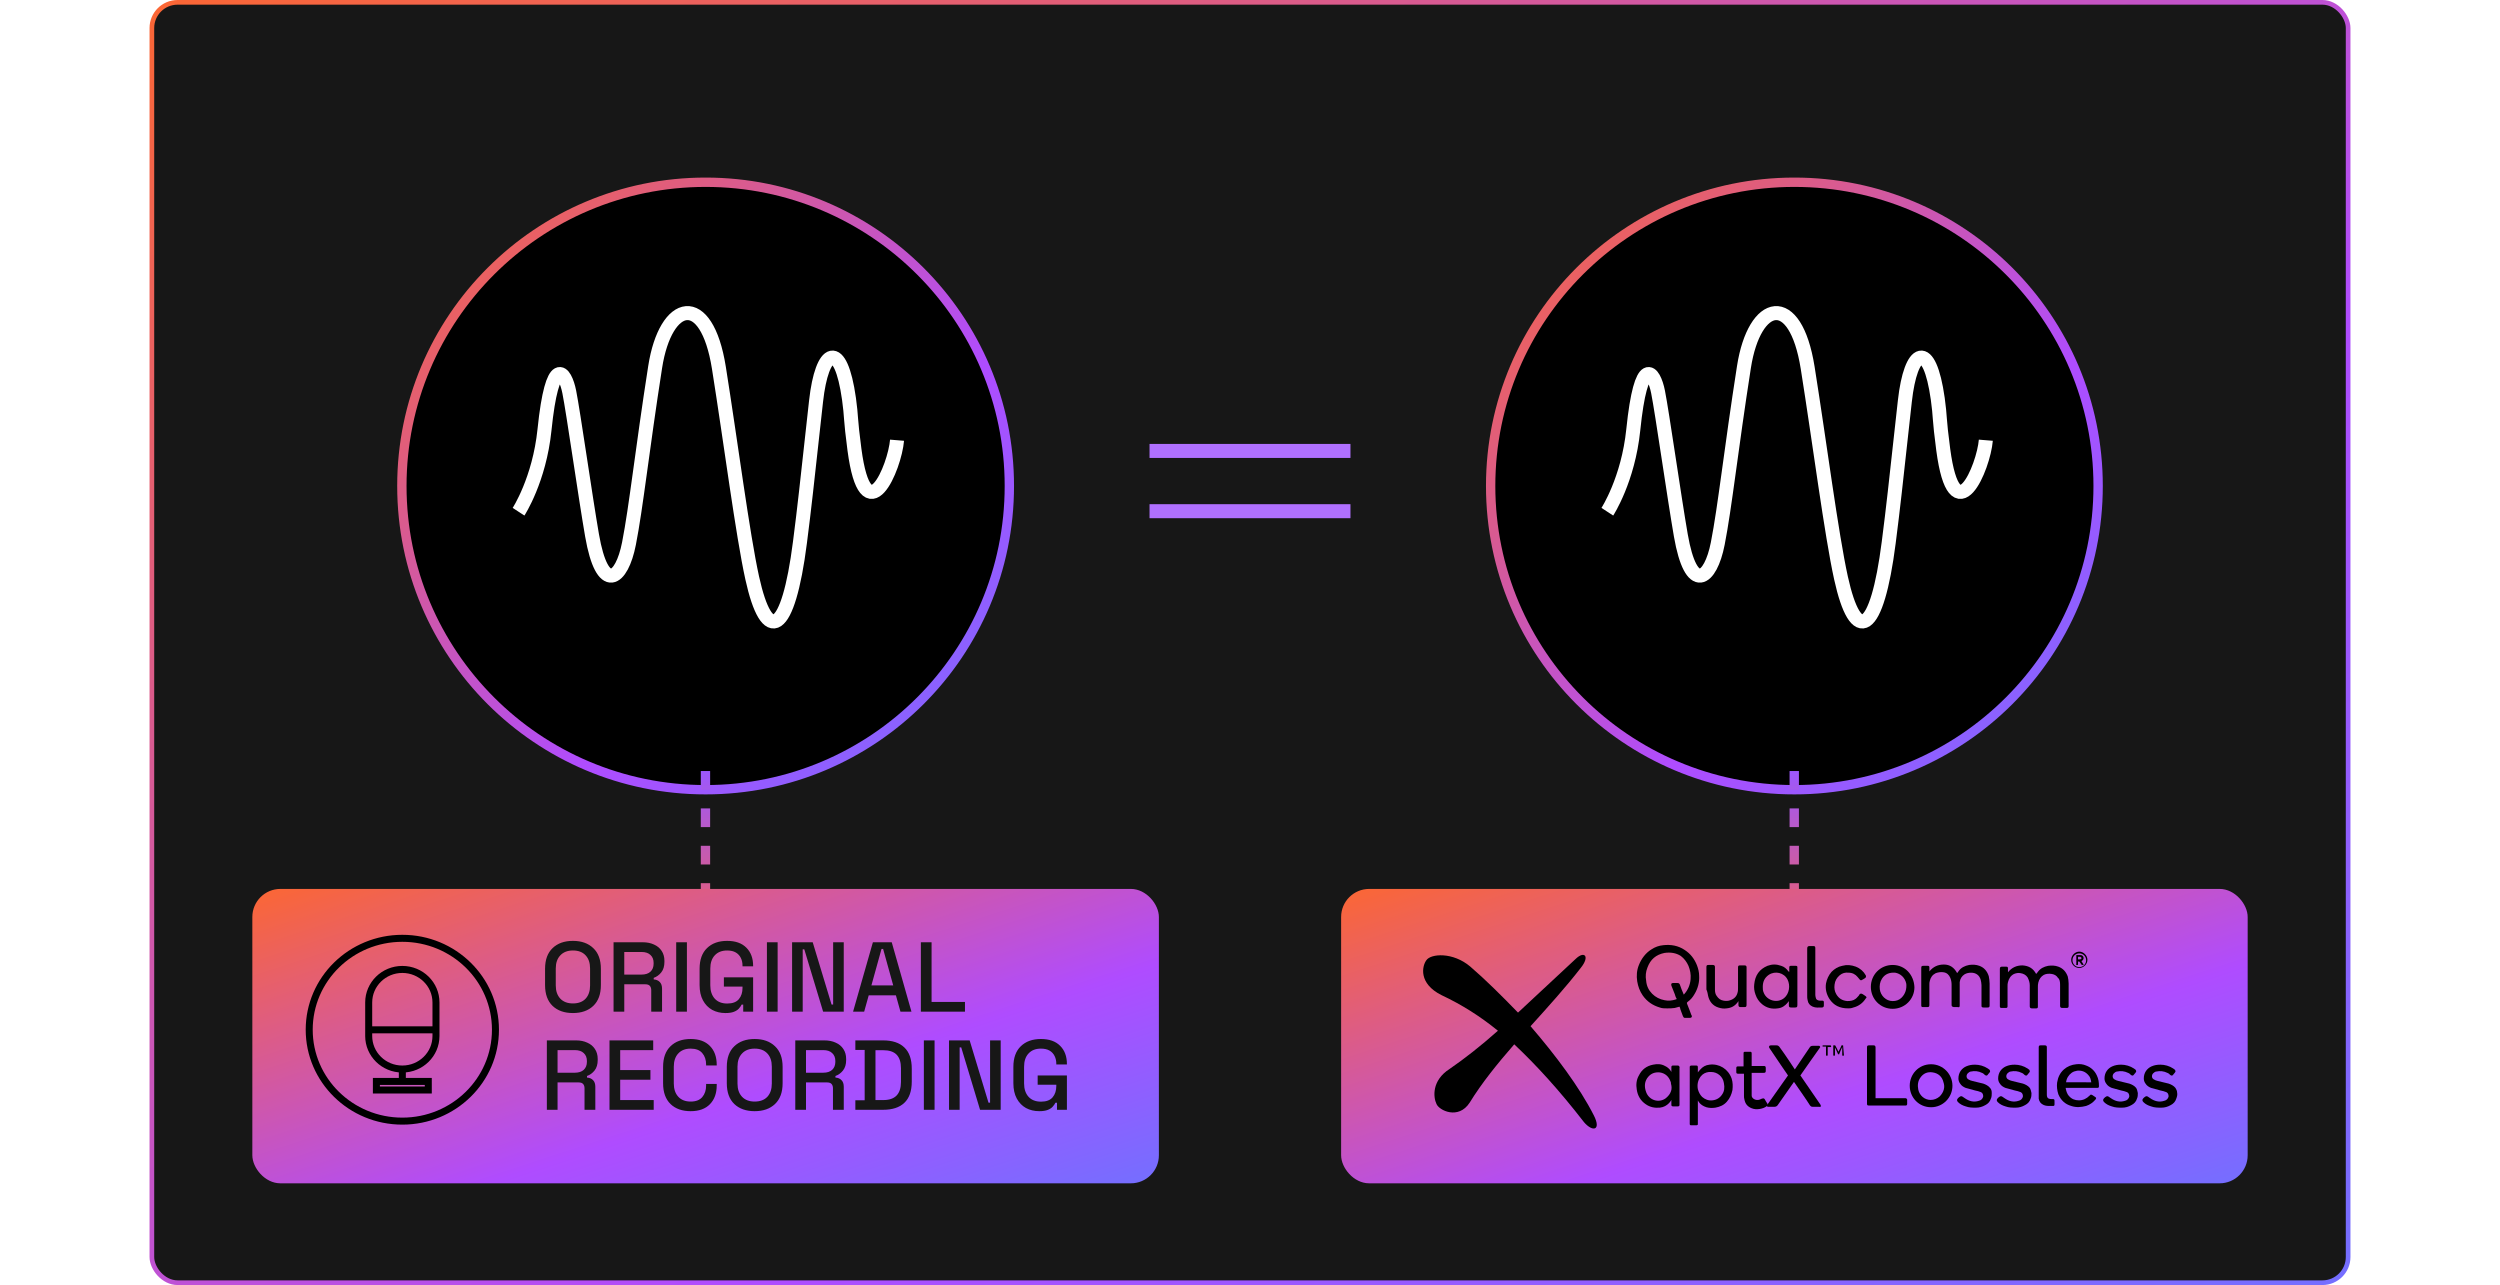 <svg fill="none" height="275" viewBox="0 0 535 275" width="535" xmlns="http://www.w3.org/2000/svg" xmlns:xlink="http://www.w3.org/1999/xlink"><filter id="a" color-interpolation-filters="sRGB" filterUnits="userSpaceOnUse" height="140" width="140" x="81" y="34"><feFlood flood-opacity="0" result="BackgroundImageFix"/><feColorMatrix in="SourceAlpha" result="hardAlpha" type="matrix" values="0 0 0 0 0 0 0 0 0 0 0 0 0 0 0 0 0 0 127 0"/><feOffset dy="4"/><feGaussianBlur stdDeviation="2"/><feComposite in2="hardAlpha" operator="out"/><feColorMatrix type="matrix" values="0 0 0 0 0 0 0 0 0 0 0 0 0 0 0 0 0 0 0.25 0"/><feBlend in2="BackgroundImageFix" mode="normal" result="effect1_dropShadow_3094_41169"/><feBlend in="SourceGraphic" in2="effect1_dropShadow_3094_41169" mode="normal" result="shape"/></filter><filter id="b" color-interpolation-filters="sRGB" filterUnits="userSpaceOnUse" height="85.293" width="216.293" x="42.854" y="179.083"><feFlood flood-opacity="0" result="BackgroundImageFix"/><feColorMatrix in="SourceAlpha" result="hardAlpha" type="matrix" values="0 0 0 0 0 0 0 0 0 0 0 0 0 0 0 0 0 0 127 0"/><feOffset dy="2.229"/><feGaussianBlur stdDeviation="5.573"/><feComposite in2="hardAlpha" operator="out"/><feColorMatrix type="matrix" values="0 0 0 0 0 0 0 0 0 0 0 0 0 0 0 0 0 0 0.5 0"/><feBlend in2="BackgroundImageFix" mode="normal" result="effect1_dropShadow_3094_41169"/><feBlend in="SourceGraphic" in2="effect1_dropShadow_3094_41169" mode="normal" result="shape"/></filter><filter id="c" color-interpolation-filters="sRGB" filterUnits="userSpaceOnUse" height="140" width="140" x="314" y="34"><feFlood flood-opacity="0" result="BackgroundImageFix"/><feColorMatrix in="SourceAlpha" result="hardAlpha" type="matrix" values="0 0 0 0 0 0 0 0 0 0 0 0 0 0 0 0 0 0 127 0"/><feOffset dy="4"/><feGaussianBlur stdDeviation="2"/><feComposite in2="hardAlpha" operator="out"/><feColorMatrix type="matrix" values="0 0 0 0 0 0 0 0 0 0 0 0 0 0 0 0 0 0 0.25 0"/><feBlend in2="BackgroundImageFix" mode="normal" result="effect1_dropShadow_3094_41169"/><feBlend in="SourceGraphic" in2="effect1_dropShadow_3094_41169" mode="normal" result="shape"/></filter><filter id="d" color-interpolation-filters="sRGB" filterUnits="userSpaceOnUse" height="85.293" width="216.293" x="275.854" y="179.083"><feFlood flood-opacity="0" result="BackgroundImageFix"/><feColorMatrix in="SourceAlpha" result="hardAlpha" type="matrix" values="0 0 0 0 0 0 0 0 0 0 0 0 0 0 0 0 0 0 127 0"/><feOffset dy="2.229"/><feGaussianBlur stdDeviation="5.573"/><feComposite in2="hardAlpha" operator="out"/><feColorMatrix type="matrix" values="0 0 0 0 0 0 0 0 0 0 0 0 0 0 0 0 0 0 0.5 0"/><feBlend in2="BackgroundImageFix" mode="normal" result="effect1_dropShadow_3094_41169"/><feBlend in="SourceGraphic" in2="effect1_dropShadow_3094_41169" mode="normal" result="shape"/></filter><linearGradient id="e"><stop offset="0" stop-color="#ff682a"/><stop offset=".625" stop-color="#af4cff"/><stop offset="1" stop-color="#7071ff"/></linearGradient><linearGradient id="f" gradientUnits="userSpaceOnUse" x1="4.158" x2="258.97" xlink:href="#e" y1="0" y2="432.365"/><linearGradient id="g" gradientUnits="userSpaceOnUse" x1="78.315" x2="216" xlink:href="#e" y1="35" y2="171.404"/><linearGradient id="h"><stop offset="0" stop-color="#9b58ff"/><stop offset="1" stop-color="#dd5c85"/></linearGradient><linearGradient id="i" gradientUnits="userSpaceOnUse" x1="148.969" x2="148.969" xlink:href="#h" y1="164.642" y2="192.642"/><linearGradient id="j" gradientUnits="userSpaceOnUse" x1="42.532" x2="82.033" xlink:href="#e" y1="188" y2="308.506"/><linearGradient id="k" gradientUnits="userSpaceOnUse" x1="311.315" x2="449" xlink:href="#e" y1="35" y2="171.404"/><linearGradient id="l" gradientUnits="userSpaceOnUse" x1="381.969" x2="381.969" xlink:href="#h" y1="164.642" y2="192.642"/><linearGradient id="m" gradientUnits="userSpaceOnUse" x1="275.532" x2="315.033" xlink:href="#e" y1="188" y2="308.506"/><rect fill="#171717" height="274" rx="5.5" stroke="url(#f)" width="470" x="32.5" y=".5"/><g filter="url(#a)"><path d="m151 165c35.899 0 65-29.101 65-65 0-35.898-29.101-65-65-65s-65 29.102-65 65c0 35.899 29.101 65 65 65z" fill="#000"/><path d="m151 165c35.899 0 65-29.101 65-65 0-35.898-29.101-65-65-65s-65 29.102-65 65c0 35.899 29.101 65 65 65z" stroke="url(#g)" stroke-linecap="square" stroke-width="2"/></g><path d="m110.969 109.509s4.453-6.815 5.552-17.526c1.677-16.315 4.414-12.583 5.301-8.117.888 4.462 3.442 22.428 4.872 30.681 2.214 12.765 6.357 9.663 7.905 1.787 1.548-7.877 2.845-20.12 5.607-37.8 2.244-14.361 10.992-16.42 13.635.159 2.549 16.007 5.089 35.709 7.135 45.001 3.191 14.488 7.693 12.144 10.213-7.613 1.06-8.303 1.242-10.262 3.451-30.241 1.258-11.391 5.257-13.245 7.047-.476.552 3.945.252 3.972 1.169 10.869 2.461 18.533 8.639 3.768 9.113-2.027" stroke="#fff" stroke-miterlimit="10" stroke-width="3"/><path d="m150.969 165v29" stroke="url(#i)" stroke-dasharray="4 4" stroke-width="2"/><g filter="url(#b)"><rect fill="url(#j)" height="63" rx="6" width="194" x="54" y="188"/></g><path d="m122.605 216.793c-1.824 0-3.274-.51-4.349-1.528-1.075-1.032-1.613-2.518-1.613-4.455v-3.48c0-1.938.538-3.416 1.613-4.434 1.075-1.033 2.525-1.549 4.349-1.549 1.825 0 3.275.516 4.35 1.549 1.089 1.018 1.633 2.496 1.633 4.434v3.48c0 1.937-.544 3.423-1.633 4.455-1.075 1.018-2.525 1.528-4.35 1.528zm0-2.058c1.174 0 2.08-.34 2.716-1.019.637-.693.955-1.633.955-2.822v-3.649c0-1.188-.318-2.121-.955-2.8-.636-.693-1.542-1.04-2.716-1.04-1.145 0-2.044.347-2.694 1.04-.651.679-.976 1.612-.976 2.8v3.649c0 1.189.325 2.129.976 2.822.65.679 1.549 1.019 2.694 1.019zm8.696 1.761v-14.852h6.238c.919 0 1.725.163 2.418.488.708.311 1.252.764 1.634 1.358.396.594.594 1.301.594 2.121v.234c0 .933-.226 1.683-.679 2.249-.438.551-.976.94-1.612 1.167v.339c.537.029.969.212 1.294.552.325.325.488.799.488 1.421v4.923h-2.313v-4.604c0-.382-.099-.686-.297-.913-.198-.226-.516-.339-.954-.339h-4.52v5.856zm2.291-7.935h3.692c.82 0 1.457-.205 1.91-.616.452-.424.678-.997.678-1.718v-.17c0-.721-.226-1.287-.678-1.697-.439-.425-1.075-.637-1.91-.637h-3.692zm11.114 7.935v-14.852h2.292v14.852zm10.543.297c-1.061 0-2.008-.227-2.843-.679-.834-.467-1.492-1.146-1.973-2.037s-.721-1.98-.721-3.267v-3.48c0-1.938.53-3.416 1.591-4.434 1.061-1.033 2.496-1.549 4.307-1.549 1.782 0 3.154.488 4.116 1.464.962.962 1.442 2.256 1.442 3.883v.106h-2.27v-.17c0-.608-.12-1.153-.36-1.634-.241-.495-.602-.884-1.082-1.167-.481-.283-1.097-.424-1.846-.424-1.132 0-2.016.347-2.652 1.04-.637.679-.955 1.626-.955 2.843v3.564c0 1.202.318 2.157.955 2.864.636.693 1.527 1.04 2.673 1.04 1.131 0 1.959-.311 2.482-.934.524-.622.785-1.428.785-2.418v-.276h-3.988v-1.973h6.258v7.341h-2.121v-1.507h-.34c-.127.269-.318.545-.573.828-.24.283-.594.516-1.06.7-.453.184-1.061.276-1.825.276zm8.871-.297v-14.852h2.292v14.852zm5.387 0v-14.852h4.413l4.032 13.324h.339v-13.324h2.27v14.852h-4.413l-4.031-13.346h-.339v13.346zm13.048 0 4.244-14.852h4.031l4.222 14.852h-2.355l-.976-3.501h-5.813l-.976 3.501zm3.926-5.623h4.667l-2.164-7.807h-.339zm10.583 5.623v-14.852h2.292v12.772h7.149v2.08zm-80.039 21v-14.852h6.238c.919 0 1.726.163 2.419.488.707.311 1.252.764 1.633 1.358.396.594.594 1.301.594 2.121v.234c0 .933-.226 1.683-.678 2.249-.439.551-.976.94-1.613 1.167v.339c.538.029.969.212 1.294.552.326.325.488.799.488 1.421v4.923h-2.312v-4.604c0-.382-.099-.686-.297-.913-.198-.226-.517-.339-.955-.339h-4.519v5.856zm2.292-7.935h3.691c.821 0 1.457-.205 1.91-.616.453-.424.679-.997.679-1.718v-.17c0-.721-.226-1.287-.679-1.697-.439-.425-1.075-.637-1.91-.637h-3.691zm11.114 7.935v-14.852h9.356v2.079h-7.065v4.265h6.471v2.079h-6.471v4.349h7.171v2.08zm17.368.297c-1.811 0-3.247-.51-4.307-1.528-1.061-1.032-1.592-2.518-1.592-4.455v-3.48c0-1.938.531-3.416 1.592-4.434 1.06-1.033 2.496-1.549 4.307-1.549 1.782 0 3.154.495 4.116 1.485.976.99 1.464 2.341 1.464 4.052v.128h-2.271v-.191c0-1.004-.275-1.825-.827-2.461-.538-.637-1.365-.955-2.482-.955-1.132 0-2.016.347-2.653 1.04-.636.679-.954 1.626-.954 2.843v3.564c0 1.202.318 2.15.954 2.843.637.693 1.521 1.04 2.653 1.04 1.117 0 1.944-.319 2.482-.955.552-.651.827-1.471.827-2.461v-.361h2.271v.297c0 1.712-.488 3.062-1.464 4.052-.962.991-2.334 1.486-4.116 1.486zm13.697 0c-1.825 0-3.275-.51-4.35-1.528-1.075-1.032-1.612-2.518-1.612-4.455v-3.48c0-1.938.537-3.416 1.612-4.434 1.075-1.033 2.525-1.549 4.35-1.549 1.824 0 3.274.516 4.349 1.549 1.089 1.018 1.634 2.496 1.634 4.434v3.48c0 1.937-.545 3.423-1.634 4.455-1.075 1.018-2.525 1.528-4.349 1.528zm0-2.058c1.173 0 2.079-.34 2.715-1.019.637-.693.955-1.633.955-2.822v-3.649c0-1.188-.318-2.121-.955-2.8-.636-.693-1.542-1.04-2.715-1.04-1.146 0-2.044.347-2.695 1.04-.651.679-.976 1.612-.976 2.8v3.649c0 1.189.325 2.129.976 2.822.651.679 1.549 1.019 2.695 1.019zm8.695 1.761v-14.852h6.238c.919 0 1.725.163 2.419.488.707.311 1.251.764 1.633 1.358.396.594.594 1.301.594 2.121v.234c0 .933-.226 1.683-.679 2.249-.438.551-.976.94-1.612 1.167v.339c.537.029.969.212 1.294.552.325.325.488.799.488 1.421v4.923h-2.313v-4.604c0-.382-.099-.686-.297-.913-.198-.226-.516-.339-.954-.339h-4.519v5.856zm2.292-7.935h3.691c.821 0 1.457-.205 1.91-.616.452-.424.679-.997.679-1.718v-.17c0-.721-.227-1.287-.679-1.697-.439-.425-1.075-.637-1.91-.637h-3.691zm10.562 7.935v-2.037h1.994v-10.778h-1.994v-2.037h5.941c1.98 0 3.493.502 4.54 1.506 1.061 1.005 1.591 2.518 1.591 4.541v2.779c0 2.023-.53 3.536-1.591 4.54-1.047.991-2.56 1.486-4.54 1.486zm4.307-2.08h1.655c1.287 0 2.242-.325 2.864-.976.622-.65.934-1.619.934-2.906v-2.928c0-1.301-.312-2.27-.934-2.907-.622-.636-1.577-.955-2.864-.955h-1.655zm10.354 2.08v-14.852h2.292v14.852zm5.387 0v-14.852h4.413l4.032 13.324h.339v-13.324h2.27v14.852h-4.413l-4.031-13.346h-.339v13.346zm19.307.297c-1.06 0-2.008-.227-2.843-.679-.834-.467-1.492-1.146-1.973-2.037s-.721-1.98-.721-3.267v-3.48c0-1.938.53-3.416 1.591-4.434 1.061-1.033 2.497-1.549 4.307-1.549 1.782 0 3.154.488 4.116 1.464.962.962 1.443 2.256 1.443 3.883v.106h-2.27v-.17c0-.608-.121-1.153-.361-1.634-.241-.495-.601-.884-1.082-1.167s-1.096-.424-1.846-.424c-1.132 0-2.016.347-2.652 1.04-.637.679-.955 1.626-.955 2.843v3.564c0 1.202.318 2.157.955 2.864.636.693 1.528 1.04 2.673 1.04 1.132 0 1.959-.311 2.483-.934.523-.622.785-1.428.785-2.418v-.276h-3.989v-1.973h6.259v7.341h-2.122v-1.507h-.339c-.128.269-.319.545-.573.828-.241.283-.594.516-1.061.7-.453.184-1.061.276-1.825.276z" fill="#171717"/><path d="m93.299 214.527c0-3.904-3.223-7.068-7.199-7.068s-7.199 3.164-7.199 7.068v7.179c0 3.904 3.223 7.069 7.199 7.069s7.199-3.165 7.199-7.069z" stroke="#000" stroke-miterlimit="10" stroke-width="1.5"/><path d="m86.099 228.735v2.691" stroke="#000" stroke-miterlimit="10" stroke-width="1.5"/><path d="m91.653 231.426h-11.106v1.834h11.106z" stroke="#000" stroke-miterlimit="10" stroke-width="1.5"/><path d="m78.9 220.383h14.399" stroke="#000" stroke-miterlimit="10" stroke-width="1.5"/><path d="m86.099 239.922c11.006 0 19.928-8.758 19.928-19.562 0-10.803-8.922-19.561-19.928-19.561s-19.928 8.758-19.928 19.561c0 10.804 8.922 19.562 19.928 19.562z" stroke="#000" stroke-miterlimit="10" stroke-width="1.5"/><g filter="url(#c)"><path d="m384 165c35.899 0 65-29.101 65-65 0-35.898-29.101-65-65-65s-65 29.102-65 65c0 35.899 29.101 65 65 65z" fill="#000"/><path d="m384 165c35.899 0 65-29.101 65-65 0-35.898-29.101-65-65-65s-65 29.102-65 65c0 35.899 29.101 65 65 65z" stroke="url(#k)" stroke-linecap="square" stroke-width="2"/></g><path d="m343.969 109.509s4.453-6.815 5.552-17.526c1.677-16.315 4.414-12.583 5.301-8.117.888 4.462 3.442 22.428 4.872 30.681 2.214 12.765 6.357 9.663 7.905 1.787 1.548-7.877 2.845-20.12 5.607-37.8 2.244-14.361 10.992-16.42 13.635.159 2.549 16.007 5.089 35.709 7.135 45.001 3.191 14.488 7.693 12.144 10.213-7.613 1.06-8.303 1.242-10.262 3.451-30.241 1.258-11.391 5.257-13.245 7.047-.476.552 3.945.252 3.972 1.169 10.869 2.461 18.533 8.639 3.768 9.113-2.027" stroke="#fff" stroke-miterlimit="10" stroke-width="3"/><path d="m383.969 165v29" stroke="url(#l)" stroke-dasharray="4 4" stroke-width="2"/><g filter="url(#d)"><rect fill="url(#m)" height="63" rx="6" width="194" x="287" y="188"/></g><g fill="#000"><path d="m338.951 240.111c-5.37-6.928-10.203-12.193-14.902-16.627-3.625 4.157-6.981 8.314-9.532 12.471-2.416 3.741-6.578 1.662-7.115.277-.671-1.386-1.074-4.988 2.819-7.482 3.222-2.217 6.578-4.85 10.337-8.175-3.759-3.049-7.652-5.543-12.082-7.621-4.968-2.494-4.162-6.235-3.222-7.482.94-1.386 5.638-1.802 9.397 1.385 3.222 2.771 6.713 6.235 10.203 9.838l12.351-11.501c1.88-1.801 3.088-.554 1.074 1.94-3.222 4.157-6.981 8.314-10.74 12.471 5.37 6.235 10.472 13.024 13.56 19.121 1.611 3.187-.269 3.602-2.148 1.385z"/><path d="m446.434 228.024c-.64-.276-1.371-.368-2.102-.276-1.006.092-1.92.46-2.651 1.104-.823.736-1.28 1.656-1.463 2.852-.092.828 0 1.656.274 2.484.549 1.287 1.463 2.115 2.743 2.483 1.097.368 2.102.276 3.199 0 .823-.276 1.463-.736 2.011-1.38.183-.276.183-.368-.091-.551-.183-.092-.366-.276-.548-.368-.366-.184-.366-.184-.64.092-.64.643-1.372 1.011-2.286 1.011-.823 0-1.554-.276-2.102-.919-.458-.46-.64-1.196-.732-1.748h3.383 2.834.548c.274 0 .366-.092.366-.368 0-.828-.092-1.564-.457-2.3-.457-1.012-1.28-1.748-2.286-2.116zm-4.296 3.588c.091-.828.548-1.564 1.188-2.024.366-.276.731-.368 1.188-.46.915-.092 1.737.184 2.377.92.457.46.549 1.012.64 1.564z"/><path d="m413.252 227.75c-2.651 0-4.57 2.115-4.57 4.599s1.919 4.599 4.57 4.599c2.56 0 4.571-2.115 4.571-4.599s-2.011-4.599-4.571-4.599zm1.829 6.899c-.549.46-1.189.736-1.92.736-1.28 0-2.377-.92-2.651-2.208-.183-.92-.091-1.84.457-2.576.64-.92 1.554-1.288 2.651-1.104 1.189.184 2.011.92 2.286 2.116.365 1.012.091 2.116-.823 3.036z"/><path d="m407.767 235.017c-.092 0-.183 0-.183 0-2.011 0-4.205 0-6.217 0 0 0 0-7.267 0-10.854 0-.368-.182-.46-.457-.46-.274 0-.548 0-.914 0s-.457.092-.457.46v5.979 3.679 2.392c0 .276.091.368.366.368h.091 7.588.274c.183 0 .274-.184.274-.276 0-.368 0-.644 0-1.012-.091-.184-.183-.276-.365-.276z"/><path d="m425.867 232.809c-.366-.46-.915-.736-1.463-.92-.731-.184-1.554-.368-2.285-.552-.366-.092-.64-.184-.915-.368-.457-.276-.457-.92-.091-1.288.183-.184.457-.368.64-.368.823-.184 1.645-.092 2.377.276.274.092.457.276.64.46.274.184.457.184.64-.092.091-.184.274-.276.365-.46.183-.184.092-.368 0-.552-.091-.092-.274-.184-.365-.276-.823-.552-1.829-.828-2.743-.828-.731 0-1.28.092-1.92.368-1.005.46-1.645 1.38-1.645 2.576 0 .368.091.736.365 1.104.275.46.732.736 1.189.92.64.184 1.371.368 2.011.552.457.092.823.184 1.28.368.366.184.457.552.457.919-.091.46-.457.828-.914.92-1.097.368-2.103.092-3.017-.552-.183-.092-.366-.276-.548-.368-.183-.091-.275-.091-.458 0-.182.092-.365.276-.457.368-.274.276-.274.552 0 .828.457.46 1.006.736 1.646.92.731.276 1.463.276 2.194.276s1.371-.184 2.011-.552c.549-.276 1.006-.736 1.188-1.38.183-.368.183-.827.183-1.195 0-.46-.091-.828-.365-1.104z"/><path d="m434.368 232.809c-.366-.46-.915-.736-1.463-.92-.731-.184-1.554-.368-2.285-.552-.366-.092-.64-.184-.915-.368-.457-.276-.457-.92-.091-1.288.183-.184.457-.368.64-.368.823-.184 1.645-.092 2.377.276.274.092.457.276.64.46.274.184.457.184.64-.092.091-.184.274-.276.365-.46.183-.184.092-.368 0-.552-.091-.092-.274-.184-.365-.276-.823-.552-1.829-.828-2.743-.828-.731 0-1.28.092-1.92.368-1.005.46-1.645 1.38-1.645 2.576 0 .368.091.736.365 1.104.275.46.732.736 1.189.92.64.184 1.371.368 2.011.552.457.092.823.184 1.28.368.366.184.457.552.457.919-.091.46-.457.828-.914.92-1.097.368-2.103.092-3.017-.552-.183-.092-.366-.276-.548-.368-.183-.091-.275-.091-.458 0-.182.092-.365.276-.457.368-.274.276-.274.552 0 .828.457.46 1.006.736 1.646.92.731.276 1.463.276 2.194.276s1.371-.184 2.011-.552c.549-.276 1.006-.736 1.188-1.38.183-.368.183-.827.183-1.195-.091-.46-.183-.828-.365-1.104z"/><path d="m439.121 235.201c-.183 0-.457 0-.64-.092-.366-.092-.457-.46-.457-.828 0-3.311 0-6.623 0-10.026 0-.092 0-.092 0-.184 0-.276-.183-.368-.457-.368s-.549 0-.823 0c-.365 0-.457.092-.457.46v5.335 5.059.552c.092.644.457 1.104 1.097 1.38.274.092.549.184.914.184h1.097c.183 0 .275-.092.275-.368 0-.184 0-.368 0-.46 0-.644 0-.644-.549-.644z"/><path d="m457.129 232.809c-.365-.46-.914-.736-1.462-.92-.732-.184-1.554-.368-2.286-.552-.365-.092-.64-.184-.914-.368-.457-.276-.457-.92-.091-1.288.183-.184.457-.368.64-.368.822-.184 1.645-.092 2.376.276.275.092.458.276.64.46.275.184.457.184.64-.092.092-.184.275-.276.366-.46.183-.184.091-.368 0-.552-.091-.092-.274-.184-.366-.276-.822-.552-1.828-.828-2.742-.828-.732 0-1.28.092-1.92.368-1.006.46-1.646 1.38-1.646 2.576 0 .368.092.736.366 1.104.274.46.731.736 1.189.92.64.184 1.371.368 2.011.552.457.092.823.184 1.28.368.365.184.457.552.457.919-.092.46-.457.828-.914.92-1.097.368-2.103.092-3.017-.552-.183-.092-.366-.276-.549-.368-.183-.091-.274-.091-.457 0-.183.092-.366.276-.457.368-.274.276-.274.552 0 .828.457.46 1.006.736 1.646.92.731.276 1.462.276 2.194.276.731 0 1.371-.184 2.011-.552.548-.276 1.005-.736 1.188-1.38.183-.368.183-.827.183-1.195-.091-.46-.183-.828-.366-1.104z"/><path d="m465.904 233.821c0-.368-.183-.736-.365-1.012-.366-.46-.915-.736-1.463-.92-.731-.184-1.554-.368-2.286-.552-.365-.092-.639-.184-.914-.368-.457-.276-.457-.92-.091-1.288.183-.184.457-.368.64-.368.823-.184 1.645-.092 2.377.276.274.092.457.276.64.46.274.184.457.184.639-.092.092-.184.275-.276.366-.46.183-.184.092-.368 0-.552-.091-.092-.274-.184-.366-.276-.822-.552-1.828-.828-2.742-.828-.731 0-1.28.092-1.92.368-1.005.46-1.645 1.38-1.645 2.576 0 .368.091.736.365 1.104.275.46.732.736 1.189.92.64.184 1.371.368 2.011.552.457.092.823.184 1.28.368.365.184.457.552.457.919-.092.46-.457.828-.914.92-1.097.368-2.103.092-3.017-.552-.183-.092-.366-.276-.549-.368-.182-.091-.274-.091-.457 0-.182.092-.365.276-.457.368-.274.276-.274.552 0 .828.457.46 1.006.736 1.646.92.731.276 1.462.276 2.194.276.731 0 1.371-.184 2.011-.552.548-.276 1.006-.736 1.188-1.38.183-.46.275-.919.183-1.287z"/><path d="m362.062 217.448c0-.092 0-.092-.091-.184-.275-.828-.64-1.656-.914-2.392-.092-.276-.092-.276.091-.46.64-.46 1.097-1.012 1.463-1.656.731-1.195 1.097-2.575 1.005-3.955 0-.736-.183-1.472-.457-2.208-.548-1.38-1.371-2.484-2.651-3.311-1.371-.92-2.925-1.196-4.571-1.012-.914.092-1.737.368-2.559.92-1.189.735-2.103 1.931-2.652 3.311-.457 1.104-.548 2.3-.365 3.496.183 1.104.548 2.115 1.188 3.035.914 1.288 2.103 2.116 3.657 2.576.457.184 1.005.184 1.554.184.548 0 1.097 0 1.645-.092.366-.092.64-.184 1.006-.276.091.184.183.368.183.552.183.46.366 1.012.548 1.472.092.184.183.368.366.368h1.188c.275 0 .366-.184.366-.368zm-1.645-4.692-.092.092c-.183-.368-.274-.736-.457-1.104-.091-.367-.274-.643-.366-1.011-.091-.276-.274-.368-.548-.368s-.64 0-.914 0c-.366 0-.457.184-.366.552.274.644.457 1.195.731 1.839.092.276.183.644.366.92.092.092 0 .184-.091.184-.823.276-1.646.368-2.469.184-1.005-.184-1.919-.644-2.651-1.38-.731-.736-1.188-1.655-1.279-2.759-.183-1.012-.092-1.932.274-2.852.64-1.748 1.828-2.76 3.656-3.128 1.28-.184 2.469 0 3.474.644.732.552 1.28 1.288 1.646 2.116.365.92.548 1.84.457 2.852-.092 1.196-.549 2.299-1.371 3.219z"/><path d="m440.859 210.733v4.507c0 .276.091.46.457.46h.914c.365 0 .457-.092.457-.46 0-1.564 0-3.219 0-4.783 0-.552-.091-1.012-.183-1.472-.366-1.012-1.006-1.748-2.011-2.116-.731-.276-1.463-.276-2.194-.184-.914.184-1.646.552-2.194 1.288-.092.184-.274.276-.366.46-.64-1.196-1.554-1.748-2.925-1.84-1.28 0-2.286.46-3.108 1.472 0-.276 0-.552 0-.828s-.092-.368-.366-.368-.64 0-.914 0-.457.092-.457.46v8.003c0 .276.091.368.365.368h.915c.274 0 .365-.092.365-.368 0-1.472 0-2.943 0-4.323 0-.276 0-.552.092-.828.183-.736.548-1.38 1.28-1.748.457-.184.914-.276 1.371-.184.64.092 1.188.368 1.554.92.274.552.457 1.104.457 1.656v4.507c0 .276.091.46.457.46h.914c.274 0 .366-.092.366-.368 0-1.38 0-2.759 0-4.139 0-.368 0-.644.091-1.012.183-.736.549-1.288 1.189-1.656.548-.276 1.188-.276 1.737-.184.548.092 1.005.368 1.279.828.366.276.458.828.458 1.472z"/><path d="m419.377 215.148c0-1.472 0-2.944 0-4.415 0-.184 0-.368 0-.552.091-.736.457-1.288 1.006-1.656.457-.276.914-.368 1.462-.368 1.006 0 1.737.552 2.011 1.472.092.368.183.828.183 1.196v4.323c0 .276 0 .46.457.46h.823c.366 0 .457-.092.457-.46 0-1.564 0-3.127 0-4.691 0-.552-.091-1.012-.183-1.564-.365-1.104-1.005-1.84-2.011-2.208-.731-.276-1.463-.276-2.194-.184-.914.184-1.737.552-2.285 1.38-.092.092-.183.276-.275.368-.639-1.196-1.554-1.84-2.833-1.84-1.28 0-2.286.46-3.109 1.472 0-.276 0-.552 0-.828s-.091-.368-.365-.368c-.275 0-.64 0-.915 0-.365 0-.457.092-.457.46v8.003c0 .276.092.368.366.368h.914c.366 0 .457-.092.457-.46 0-1.472 0-2.944 0-4.323 0-.276 0-.552.092-.828.183-.736.548-1.288 1.28-1.656.548-.184 1.097-.276 1.645-.184.731.092 1.189.552 1.463 1.196.183.46.274.92.274 1.472v4.323c0 .276.091.368.457.46h.823c.366.092.457 0 .457-.368z"/><path d="m377.052 214.872c1.005.828 2.102 1.104 3.382.92.914-.092 1.554-.552 2.103-1.196.091-.092.091-.184.183-.276h.091v.184.552c0 .46.092.552.549.552h.731c.457 0 .548-.092.548-.552 0 0 0 0 0-.092 0-2.576 0-5.151 0-7.727 0-.092 0-.184 0-.276 0-.184-.091-.276-.365-.276-.366 0-.64 0-1.006 0-.274 0-.365.092-.365.368v.736.184c-.092 0-.092-.092-.183-.092-.366-.552-.914-1.012-1.554-1.196-1.006-.368-1.92-.368-2.926 0-1.737.736-2.651 2.024-2.834 3.956-.091.736 0 1.471.275 2.207.274.828.731 1.472 1.371 2.024zm1.463-6.255c1.371-.92 3.291-.46 4.022 1.012.64 1.288.366 3.035-.731 3.955-1.463 1.196-3.749.552-4.388-1.196-.183-.367-.183-.827-.183-1.195 0-1.104.365-1.932 1.28-2.576z"/><path d="m405.025 206.502c-2.652 0-4.663 2.116-4.663 4.691 0 2.576 2.011 4.692 4.663 4.692 2.651 0 4.662-2.116 4.662-4.6-.092-2.667-2.011-4.783-4.662-4.783zm1.919 6.991c-.548.552-1.188.736-1.919.736-1.463 0-2.56-1.196-2.743-2.484-.091-.828 0-1.563.457-2.299.64-1.012 1.646-1.38 2.834-1.288 1.097.184 2.103 1.012 2.377 2.391.091 1.104-.183 2.116-1.006 2.944z"/><path d="m365.536 213.125c.274 1.196 1.005 2.116 2.194 2.484.548.184 1.188.276 1.737.184 1.005-.092 1.736-.46 2.376-1.288.092-.092.092-.184.183-.276v.184.644c0 .368.183.46.457.46h.823c.366 0 .457-.092.457-.552 0-2.576 0-5.243 0-7.819 0-.092 0-.092 0-.184 0-.276-.183-.368-.457-.368s-.548 0-.914 0-.457.092-.457.46v4.323c0 .368 0 .736-.092 1.012-.182.828-.731 1.38-1.554 1.656-.457.184-1.005.184-1.462.092-.64-.092-1.097-.46-1.463-1.012-.274-.368-.366-.828-.366-1.38 0-1.104 0-2.207 0-3.311 0-.46 0-1.012 0-1.472 0-.276-.091-.46-.457-.46-.274 0-.548 0-.914 0s-.457.092-.457.46v4.783c.274.644.274 1.012.366 1.38z"/><path d="m399.175 213.124c-.183-.092-.366-.276-.549-.368-.365-.184-.457-.184-.731.092 0 0-.091.092-.091.184-.275.276-.457.552-.732.736-.457.368-1.097.46-1.737.46-1.097-.092-1.828-.552-2.376-1.472-.366-.644-.457-1.288-.366-2.024.091-.828.457-1.471 1.097-2.023.548-.46 1.188-.644 1.92-.552.822 0 1.462.368 1.919.92.183.184.275.368.458.552.182.183.274.183.457.092.274-.184.548-.276.731-.46.183-.092.183-.368.091-.552-.457-.828-1.188-1.472-2.102-1.84-1.006-.368-1.92-.46-2.926-.184-.914.184-1.645.644-2.285 1.288-.64.736-1.006 1.564-1.188 2.483-.183 1.196.091 2.3.731 3.312.914 1.38 2.194 2.024 4.022 2.024.275 0 .64 0 1.097-.184 1.097-.276 2.011-.92 2.651-1.932.275-.184.183-.368-.091-.552z"/><path d="m390.307 215.149c0-.184 0-.46 0-.644 0-.276-.091-.368-.365-.368-.183 0-.274 0-.457 0-.275 0-.64-.092-.823-.368-.091-.276-.183-.552-.183-.828 0-3.312 0-6.623 0-10.027 0-.368-.091-.46-.457-.46-.274 0-.548 0-.731 0-.366 0-.549.092-.549.552v5.151 4.968c0 .276 0 .644.092.92.091.644.457 1.104 1.097 1.38s1.279.184 1.919.184c.366 0 .457-.184.457-.46z"/><path d="m444.422 206.502h.183c.091 0 .091 0 .091-.092 0-.184 0-.644 0-.644h.274l.458.644.091.092h.274c.092 0 .092-.092.092-.092l-.457-.736s.457-.184.457-.644-.366-.644-.64-.644c-.275 0-.823 0-.823 0-.091 0-.091 0-.091.092v.276 1.564c-.092.184-.092.184.091.184zm.274-1.748h.366c.091 0 .183 0 .274.092.092.092.092.092.092.184s0 .184-.092.184c-.091.092-.183.092-.274.092-.183 0-.366 0-.366 0z"/><path d="m444.971 207.146c.914 0 1.737-.828 1.737-1.748s-.823-1.748-1.737-1.748-1.737.828-1.737 1.748.732 1.748 1.737 1.748zm0-3.128c.823 0 1.463.644 1.463 1.472s-.64 1.472-1.463 1.472c-.822 0-1.462-.644-1.462-1.472s.64-1.472 1.462-1.472z"/><path d="m389.578 236.397c-1.372-2.024-2.926-4.231-4.297-6.255 0 0 4.114-5.887 4.205-5.979.092-.092 0-.276-.183-.368-.091 0-.183 0-.274 0h-1.006c-.548 0-.639.184-.822.46-1.006 1.471-3.109 4.599-3.109 4.599s-2.102-3.22-3.199-4.691c-.183-.276-.366-.46-.731-.46h-1.097c-.183 0-.366 0-.458.184-.091.184 0 .368.092.46 1.28 1.931 3.931 5.795 3.931 5.795-1.28 1.84-2.743 3.863-4.023 5.703-.182.184-.274.46-.457.644-.091.184-.091.276.183.368h.183 1.188c.275 0 .549-.092.732-.368.823-1.196 3.474-4.967 3.474-4.967s3.016 4.323 3.382 4.967c.183.276.366.368.64.368h.64.64c.457.092.548-.092.366-.46 0 0 0 .092 0 0z"/><path d="m365.81 227.841c-.823.092-1.463.46-2.012 1.103-.182.184-.457.552-.457.552v-1.103c0-.276-.091-.368-.365-.368-.366 0-.64 0-1.006 0-.183 0-.366.092-.366.276v.184 11.774.276c0 .184.092.276.275.276h1.188c.092 0 .274-.092.274-.184s0-.184 0-.276c0-1.564 0-3.403 0-4.875 0 0 .366 1.012 1.829 1.472.64.184 1.28.184 1.92.092 1.005-.184 1.828-.552 2.468-1.288s1.005-1.564 1.188-2.484c.092-.828.092-1.656-.183-2.484-.731-2.023-2.651-3.219-4.753-2.943zm2.742 6.347c-.457.736-1.188 1.196-2.102 1.288-.823.092-1.554-.184-2.194-.736-.458-.46-.732-1.012-.915-1.656-.182-1.012 0-1.932.64-2.76.457-.552 1.006-.828 1.737-.92h.457c1.372 0 2.56 1.012 2.743 2.392.183.92.091 1.748-.366 2.392z"/><path d="m359.411 228.393c0-.184-.092-.368-.366-.368-.365 0-.64 0-1.005 0-.275 0-.366.092-.366.368v1.012s-.366-.828-1.371-1.288c-.823-.46-1.646-.46-2.56-.276-1.371.276-2.377 1.012-3.017 2.3-.548.92-.64 2.023-.457 3.035.183 1.288.823 2.392 1.92 3.128.914.644 1.92.828 3.017.736 1.737-.184 2.468-1.656 2.468-1.656v1.012c0 .276.091.368.366.368h1.005c.274 0 .366-.092.366-.368v-.092c0-2.576 0-5.243 0-7.819.091.092.091 0 0-.092zm-1.828 5.151c-.183.552-.549 1.012-1.097 1.472-1.463 1.104-3.566.46-4.206-1.288-.457-1.196-.365-2.391.457-3.311.64-.736 1.463-1.012 2.469-.92 1.188.184 1.919.92 2.285 1.932.092.184.092.276.092.46.182.643.182 1.195 0 1.655z"/><path d="m377.692 235.292c-.182-.276-.274-.276-.64-.184-.274.092-.548.276-.822.276-.64.092-1.372-.368-1.372-.92 0-.184 0-.368 0-.552v-4.323h2.56c.366 0 .457-.092.457-.46 0-.184 0-.368 0-.552 0-.368-.091-.46-.457-.46-.731 0-2.56 0-2.56 0 0-.828 0-1.84 0-2.668 0-.275-.091-.367-.274-.367-.366 0-.823 0-1.188 0-.183 0-.275.092-.275.276v.551 2.3c-.091 0-.914 0-1.188 0s-.366.092-.366.368v.828c0 .276.092.368.366.368h1.28v4.691c0 .276 0 .552.091.828.183.92.64 1.472 1.463 1.84.64.276 1.188.276 1.828.184.549-.092 1.097-.276 1.554-.644.183-.184.183-.276.092-.46-.366-.552-.457-.736-.549-.92z"/><path d="m394.421 223.703c-.091 0-.183 0-.274 0-.092 0-.092 0-.092.092-.183.46-.365.828-.64 1.287-.182-.459-.365-.827-.64-1.287 0-.092-.091-.092-.091-.092-.091 0-.183 0-.274 0-.092 0-.092 0-.092.092v1.839.184s0 .092.092.092h.183s.091 0 .091-.092c0-.552 0-1.103 0-1.655 0 0 .457.919.64 1.379l.091.092h.092c.091 0 .091 0 .091-.092.183-.552.64-1.471.64-1.471v1.747c0 .092 0 .092.092.092h.182c.092 0 .092 0 .092-.092-.092-.644-.092-1.379-.183-2.115.091 0 .091.092 0 0z"/><path d="m391.77 223.703c-.548 0-1.097 0-1.645 0-.092 0-.092 0-.092.092v.092c0 .092 0 .092.092.092h.64v.919.92c0 .092 0 .092.091.092h.183s.091 0 .091-.092c0 0 0-1.195 0-1.747h.64c.092 0 .092 0 .092-.092s0-.092-.092-.276c0 0 .092.092 0 0z"/></g><path clip-rule="evenodd" d="m246 98h43v-3h-43zm0 12.894h43v-3h-43z" fill="#b070ff" fill-rule="evenodd"/></svg>